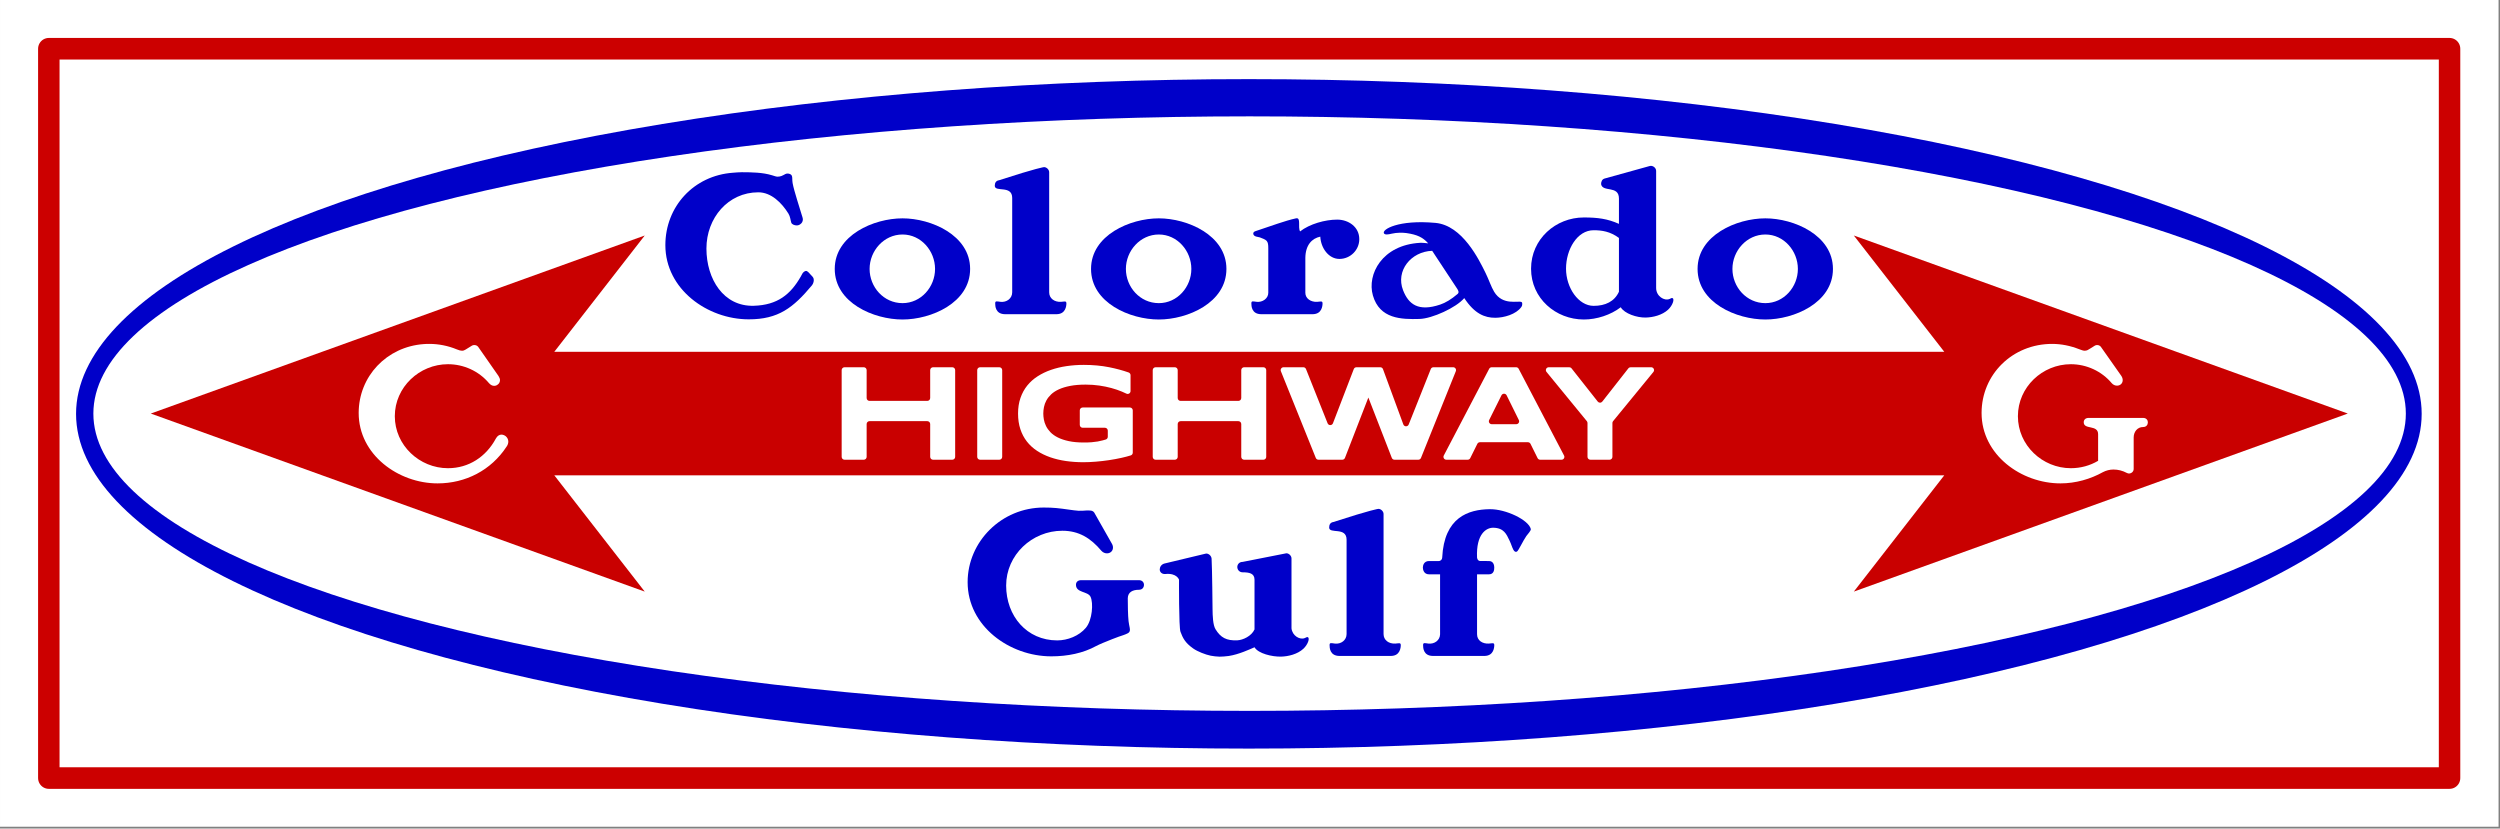 <?xml version="1.0" encoding="UTF-8" standalone="no"?>
<!DOCTYPE svg PUBLIC "-//W3C//DTD SVG 1.1//EN" "http://www.w3.org/Graphics/SVG/1.1/DTD/svg11.dtd">
<svg width="100%" height="100%" viewBox="0 0 1741 577" version="1.1" xmlns="http://www.w3.org/2000/svg" xmlns:xlink="http://www.w3.org/1999/xlink" xml:space="preserve" xmlns:serif="http://www.serif.com/" style="fill-rule:evenodd;clip-rule:evenodd;stroke-linecap:round;stroke-linejoin:round;stroke-miterlimit:1.5;">
    <rect x="0" y="0" width="1741" height="577" fill="#808080" stroke="none"/>
    <g id="Artboard1" transform="matrix(1,0,0,1,-30,-109)">
        <rect x="30" y="109" width="1740" height="576.001" style="fill:none;"/>
        <clipPath id="_clip1">
            <rect x="30" y="109" width="1740" height="576.001"/>
        </clipPath>
        <g clip-path="url(#_clip1)">
            <g transform="matrix(0.997,0,0,0.989,-2.433,10.838)">
                <g id="Background-White" serif:id="Background White">
                    <rect x="32.535" y="99.217" width="1745.47" height="582.19" style="fill:white;"/>
                </g>
            </g>
            <g transform="matrix(1.001,0,0,1.008,-1.174,-1.82)">
                <g id="Red-Border" serif:id="Red Border">
                    <rect x="65.104" y="143.621" width="1670.2" height="503.847" style="fill:none;stroke:rgb(204,0,0);stroke-width:14.93px;"/>
                </g>
            </g>
            <g transform="matrix(1.075,0,0,1.029,-11.36,-77.434)">
                <g id="Layer1">
                    <ellipse cx="847.51" cy="461.272" rx="759.761" ry="226.536" style="fill:rgb(0,0,201);"/>
                </g>
            </g>
            <g transform="matrix(0.971,0,0,2.016,19.339,-194.856)">
                <g id="Layer2">
                    <ellipse cx="907.194" cy="293.601" rx="829.254" ry="102.686" style="fill:white;"/>
                </g>
            </g>
            <g transform="matrix(1,0,0,1,19,-3)">
                <path d="M1365,357L1302,276L1646,400L1302,524L1365,443L397,443L460,524L116,400L460,276L397,357L1365,357Z" style="fill:rgb(201,0,0);"/>
            </g>
            <g transform="matrix(0.464,0,0,1,468.076,239.978)">
                <g id="Gulf-shape" serif:id="Gulf shape">
                    <g>
                        <g transform="matrix(0.944,0,0,0.941,54.208,15.188)">
                            <path d="M761.236,277.434C761.236,275.806 758.684,274.03 753.262,274.03L661.401,274.03C655.66,274.03 653.108,275.658 653.108,277.434C653.108,283.502 671.879,282.158 676.224,286.274C681.04,290.837 679.197,303.527 668.901,309.263C658.061,315.302 639.853,318.604 623.268,318.604C575.105,318.604 542.111,300.654 542.111,278.01C542.111,255.366 583.256,237.458 631.419,237.458C657.893,237.458 676.56,242.934 693.465,252.258C696.017,253.59 699.206,254.182 702.396,254.182C707.818,254.182 711.965,252.406 711.965,249.89C711.965,248.854 711.327,247.818 709.732,246.634L682.134,223.99C680.858,223.102 678.306,222.51 675.755,222.51C674.479,222.51 671.923,222.358 670.641,222.434C667.132,222.643 661.164,222.677 657.336,222.677C655.104,222.677 645.884,222.094 641.487,221.802C625.945,220.772 617.439,220.278 601.81,220.278C534.828,220.278 480.87,245.45 480.87,275.494C480.87,308.202 547.852,330.402 613.876,330.402C639.712,330.402 664.591,328.06 685.323,322.732C690.746,321.4 701.021,319.475 710.786,317.671C719.515,316.059 723.349,315.504 728.291,314.73C728.57,314.686 731.959,314.091 732.172,314.05C737.398,313.055 739.835,312.4 738.546,309.208C737.933,307.691 737.268,306.4 736.732,304.381C735.766,300.739 735.405,290.823 735.486,287.461C735.597,282.841 743.374,281.134 753.262,281.134C758.684,281.134 761.236,279.358 761.236,277.434Z" style="fill:rgb(0,0,201);fill-rule:nonzero;"/>
                        </g>
                        <g transform="matrix(2.155,0,0,1,-1008.74,-242.384)">
                            <path d="M903.696,562.164C906.317,566.591 916.026,568.827 922.181,568.677C927.202,568.554 933.61,567.03 937.756,563.171C940.841,560.3 942.322,555.88 940.887,555.198C940.248,554.894 940.197,555.103 938.72,555.748C935.367,557.212 930.003,554.231 929.448,548.962L929.448,500.26C929.448,498.484 927.672,496.708 925.896,496.708L895.408,502.708C893.04,502.708 891.708,504.484 891.708,506.26C891.708,508.036 893.04,509.96 895.408,509.96C899.996,509.96 903.696,510.66 903.696,515.1L903.696,549.732C901.623,554.414 895.593,557.154 891.749,557.326C884.208,557.663 880.109,555.469 876.53,549.592C874.704,546.591 874.519,540.211 874.468,535.64C874.468,535.64 874.217,507.533 873.8,500.448C873.652,498.524 871.876,496.896 870.1,496.896C869.804,496.896 869.508,497.044 869.36,497.044L840.944,503.852C838.724,504.444 837.688,506.368 837.688,507.996C837.688,509.772 839.18,511.387 841.684,511.14C849.619,510.358 851.123,515.1 851.123,515.1C851.123,515.1 850.946,548.227 852.13,551.352C853.72,555.55 855.167,558.922 861.061,563.054C864.076,565.168 869.548,567.294 873.189,568.034C874.708,568.342 877.8,568.715 879.34,568.707C880.847,568.698 883.668,568.54 885.715,568.234C892.736,567.186 900.507,563.531 903.696,562.164Z" style="fill:rgb(0,0,201);fill-rule:nonzero;"/>
                        </g>
                        <g transform="matrix(2.127,0,0,1,-488.557,-5.68434e-14)">
                            <path d="M774.231,318.262C774.231,316.338 772.758,317.088 770.372,317.21C765.837,317.443 762.086,314.862 762.086,310.57L762.086,226.95C762.086,225.174 760.286,223.398 758.487,223.398C758.337,223.398 754.051,223.809 726.698,232.542C724.599,232.838 723.699,234.318 723.699,236.39C723.699,241.108 735.995,235.686 735.995,244.862L735.995,310.57C735.995,314.862 732.077,317.701 727.748,317.206C725.215,316.917 723.999,316.338 723.999,318.262C723.999,320.038 724.123,325.687 730.787,325.814L767.443,325.814C773.759,325.679 774.231,320.038 774.231,318.262Z" style="fill:rgb(0,0,201);fill-rule:nonzero;"/>
                        </g>
                        <g transform="matrix(2.155,0,0,1,-1010.92,-239.978)">
                            <path d="M1033.95,550.709C1033.85,554.911 1030.03,557.672 1025.81,557.184C1023.31,556.895 1022.11,556.316 1022.11,558.24C1022.11,560.016 1022.23,565.665 1028.81,565.792L1064.99,565.792C1071.22,565.657 1071.69,560.016 1071.69,558.24C1071.69,556.316 1070.24,557.066 1067.88,557.188C1063.4,557.421 1059.7,554.992 1059.7,550.7L1059.69,508.96L1067.98,508.96C1071.38,508.96 1071.68,505.888 1071.68,504.26C1071.68,503.076 1071.38,499.708 1067.98,499.708L1061.93,499.692C1059.9,499.678 1059.69,497.3 1059.69,497.3C1058.95,480.785 1066.18,476.452 1070.94,476.511C1078.41,476.605 1080.21,481.062 1082.27,485.374C1083.64,488.233 1083.87,489.676 1084.93,491.742C1085.73,493.29 1086.6,493.54 1087.46,493.126C1088.52,492.614 1091.78,485.45 1094.02,482.296C1095,480.919 1097.4,478.5 1097.13,477.385C1095.59,471.105 1079.83,463.468 1068.53,463.6C1053.65,463.774 1036.78,469.224 1035.42,497.34C1035.42,498.524 1034.38,499.708 1033.05,499.708L1026.24,499.708C1022.69,499.708 1021.95,502.78 1021.95,504.26C1021.95,505.74 1022.69,508.96 1026.24,508.96L1033.94,508.96C1033.94,508.96 1033.94,550.656 1033.95,550.709Z" style="fill:rgb(0,0,201);fill-rule:nonzero;"/>
                        </g>
                    </g>
                </g>
            </g>
            <g transform="matrix(0.987,0,0,1,8.468,1.988)">
                <g id="Colorado-shape" serif:id="Colorado shape">
                    <g>
                        <g transform="matrix(0.941,0,0,0.941,44.504,18.488)">
                            <path d="M584.727,305.205C585.627,304.021 586.076,302.541 586.076,301.357C586.076,299.729 585.353,298.988 583.998,297.635C583.094,296.732 581.493,294.504 580.21,294.575C579.212,294.63 577.9,295.756 577.42,296.722C577.07,297.426 576.687,298.106 576.299,298.776C568.673,311.918 558.914,319.869 541.074,320.369C518.441,321.004 505.579,300.654 505.579,278.01C505.579,255.366 521.843,236.396 544.485,236.396C554.196,236.396 562.095,244.231 567.063,252.156C568.462,254.388 568.573,256.902 569.186,258.826C569.645,260.266 571.885,260.898 573.235,260.898C574.284,260.898 575.184,260.602 575.934,260.01C577.133,259.27 577.883,257.938 577.883,256.458C577.883,255.422 577.32,254.116 576.989,252.959C575.707,248.468 571.31,235.633 570.188,229.514C569.773,227.253 570.184,225.157 569.553,223.99C569.002,222.97 567.604,222.51 566.404,222.51C565.804,222.51 565.054,222.658 564.605,222.954C564.605,222.954 562.808,224.015 561.842,224.327C560.876,224.639 559.859,224.87 558.81,224.825C557.753,224.781 556.626,224.351 554.761,223.789C547.756,221.679 539.773,221.559 532.035,221.527C530.536,221.521 526.974,221.76 525.475,221.908C496.085,223.98 474.786,246.93 474.786,275.494C474.786,308.202 506.425,330.402 537.314,330.402C559.506,330.402 570.586,321.908 584.727,305.205Z" style="fill:rgb(0,0,201);fill-rule:nonzero;"/>
                        </g>
                        <path d="M706.305,294.29C706.305,270.758 678.715,259.066 658.622,259.066C638.379,259.066 610.789,270.758 610.789,294.29C610.789,317.97 638.379,329.514 658.622,329.514C678.715,329.514 706.305,317.97 706.305,294.29ZM681.564,294.29C681.564,306.87 671.667,318.118 658.622,318.118C645.276,318.118 635.38,306.87 635.38,294.29C635.38,281.71 645.426,270.314 658.622,270.314C671.667,270.314 681.564,281.71 681.564,294.29Z" style="fill:rgb(0,0,201);fill-rule:nonzero;"/>
                        <path d="M774.231,318.262C774.231,316.338 772.758,317.088 770.372,317.21C765.837,317.443 762.086,314.862 762.086,310.57L762.086,226.95C762.086,225.174 760.286,223.398 758.487,223.398C758.337,223.398 754.051,223.809 726.698,232.542C724.599,232.838 723.699,234.318 723.699,236.39C723.699,241.108 735.995,235.686 735.995,244.862L735.995,310.57C735.995,314.862 732.077,317.701 727.748,317.206C725.215,316.917 723.999,316.338 723.999,318.262C723.999,320.038 724.123,325.687 730.787,325.814L767.443,325.814C773.759,325.679 774.231,320.038 774.231,318.262Z" style="fill:rgb(0,0,201);fill-rule:nonzero;"/>
                        <path d="M887.142,294.29C887.142,270.758 859.552,259.066 839.459,259.066C819.216,259.066 791.625,270.758 791.625,294.29C791.625,317.97 819.216,329.514 839.459,329.514C859.552,329.514 887.142,317.97 887.142,294.29ZM862.401,294.29C862.401,306.87 852.504,318.118 839.459,318.118C826.113,318.118 816.217,306.87 816.217,294.29C816.217,281.71 826.263,270.314 839.459,270.314C852.504,270.314 862.401,281.71 862.401,294.29Z" style="fill:rgb(0,0,201);fill-rule:nonzero;"/>
                        <g transform="matrix(1.013,0,0,1,-9.592,-1.988)">
                            <path d="M914.391,312.9C914.391,316.919 910.293,319.656 906.3,319.194C903.801,318.905 902.6,318.326 902.6,320.25C902.6,322.026 902.722,327.675 909.3,327.802L945.48,327.802C951.713,327.667 952.18,322.026 952.18,320.25C952.18,318.326 950.725,319.076 948.371,319.198C944.015,319.424 940.2,316.895 940.2,312.901L940.2,288.582C940.326,279.538 944.842,274.986 950.614,273.802C951.005,281.761 956.468,289.372 964.007,289.322C971.555,289.272 977.771,283.106 977.771,275.558C977.771,266.974 970.223,261.942 962.379,261.942C953.943,261.942 943.191,264.973 936.531,270.153C934.815,267.178 937.412,260.232 933.681,261.054C925.749,262.801 916.812,266.244 905.408,269.994C904.63,270.249 903.9,270.795 903.911,271.638C903.942,274.015 907.709,273.979 908.527,274.325C910.022,274.957 912.231,275.605 913.208,276.704C914.186,277.804 914.391,279.258 914.391,281.922L914.391,312.9Z" style="fill:rgb(0,0,201);fill-rule:nonzero;"/>
                        </g>
                        <g transform="matrix(1,0,0,1,3.039,0)">
                            <path d="M1092.36,317.378C1090.17,316.11 1079.12,320.175 1073,310.199C1070.91,306.793 1069.27,301.771 1067.04,297.295C1062.28,287.729 1050.6,263.953 1031.6,262.233C1005.41,259.862 993.595,266.863 995.265,269.526C995.997,270.694 998.28,270.321 1000.8,269.732C1004.21,268.935 1008.55,268.94 1011.2,269.33C1018.57,270.413 1022.56,272.159 1026.5,276.492C1026.5,276.492 1022.69,276.005 1020.76,276.111C993.926,277.593 983.173,298.081 987.447,312.751C992.224,329.148 1007.52,329.494 1020.42,329.127C1029.26,328.876 1046.27,321.257 1051.92,314.596C1059.21,325.599 1066.45,328.319 1073.74,328.311C1079.89,328.304 1088.46,325.962 1092.21,320.782C1092.65,320.19 1092.81,319.598 1092.81,319.006C1092.81,318.562 1092.93,317.713 1092.36,317.378ZM1047.11,308.376C1047.6,309.272 1048.52,310.638 1047.17,311.768C1042.75,315.482 1038.65,317.892 1034.94,319.122C1019.52,324.236 1012.61,318.952 1008.73,309.104C1003.42,295.615 1014.29,282.175 1029.28,281.678L1047.11,308.376Z" style="fill:rgb(0,0,201);fill-rule:nonzero;"/>
                        </g>
                        <path d="M1201.97,314.675C1201.33,314.371 1201.28,314.58 1199.78,315.225C1196.2,316.767 1190.36,313.374 1190.34,307.57L1190.34,226.062C1190.34,224.138 1188.54,222.51 1186.59,222.51C1186.29,222.51 1185.99,222.658 1185.69,222.658L1154.35,231.242C1152.1,231.686 1151.5,233.61 1151.5,235.238C1152.55,241.158 1164.1,235.83 1164.1,245.302L1164.1,262.91C1156.03,259.35 1149.06,258.453 1139.33,258.453C1119.54,258.453 1102.09,273.422 1102.09,294.142C1102.09,314.862 1119.56,329.514 1139.35,329.514C1148.5,329.514 1158.33,326.308 1165.37,320.98C1168.01,325.421 1176.78,328.304 1183.02,328.154C1188.11,328.031 1194.6,326.506 1198.8,322.647C1201.93,319.777 1203.43,315.357 1201.97,314.675ZM1164.1,310.17C1160.95,316.978 1154.5,320.01 1146.25,320.01C1135.56,320.01 1126.76,307.464 1126.76,294.112C1126.76,280.76 1134.6,267.346 1146.22,267.346C1152.09,267.346 1157.94,268.226 1164.1,272.706L1164.1,310.17Z" style="fill:rgb(0,0,201);fill-rule:nonzero;"/>
                        <path d="M1315.09,294.29C1315.09,270.758 1287.5,259.066 1267.41,259.066C1247.17,259.066 1219.58,270.758 1219.58,294.29C1219.58,317.97 1247.17,329.514 1267.41,329.514C1287.5,329.514 1315.09,317.97 1315.09,294.29ZM1290.35,294.29C1290.35,306.87 1280.45,318.118 1267.41,318.118C1254.06,318.118 1244.17,306.87 1244.17,294.29C1244.17,281.71 1254.21,270.314 1267.41,270.314C1280.45,270.314 1290.35,281.71 1290.35,294.29Z" style="fill:rgb(0,0,201);fill-rule:nonzero;"/>
                    </g>
                </g>
            </g>
            <g transform="matrix(0.148,0,0,0.264,275.042,347.038)">
                <g id="Big-C-shape" serif:id="Big C shape">
                    <path d="M728.141,276.328C733.482,272.324 736.152,267.318 736.152,263.313C736.152,257.806 731.702,252.8 724.58,249.296C719.24,246.793 711.228,244.791 704.107,244.791C694.315,244.791 684.524,247.795 677.403,255.303C631.115,303.361 550.111,333.396 452.195,333.396C317.783,333.396 202.064,272.824 202.064,196.233C202.064,119.642 317.783,59.07 452.195,59.07C526.077,59.07 597.289,77.092 645.357,109.13C653.369,114.136 661.38,116.138 669.391,116.138C675.622,116.138 680.963,115.137 685.414,113.134C692.535,110.631 696.986,106.126 696.986,101.12C696.986,97.616 694.315,94.112 689.865,90.107L594.619,13.516C590.168,10.012 583.047,8.51 575.926,8.51C572.365,8.51 567.914,9.011 565.244,10.012L534.979,20.524C529.638,22.527 524.297,23.528 518.066,23.528C511.835,23.528 504.714,22.527 494.032,20.024C453.085,10.512 408.578,5.507 364.961,5.507C356.059,5.507 347.158,5.507 338.256,6.007C163.787,13.015 32.045,91.108 32.045,187.723C32.045,298.355 219.867,373.444 403.237,373.444C534.979,373.444 655.149,338.903 728.141,276.328Z" style="fill:white;fill-rule:nonzero;"/>
                </g>
            </g>
            <g transform="matrix(0.148,0,0,0.264,1405.23,347.038)">
                <g id="Big-G-shape" serif:id="Big G shape">
                    <path d="M814.485,212.252C814.485,206.746 807.364,200.739 792.232,200.739L535.869,200.739C519.846,200.739 512.725,206.245 512.725,212.252C512.725,232.777 580.376,217.759 580.376,243.79L580.376,313.873C542.99,326.388 498.483,333.396 452.195,333.396C317.783,333.396 202.954,272.824 202.954,196.233C202.954,119.642 317.783,59.07 452.195,59.07C526.077,59.07 597.289,77.592 644.467,109.13C651.588,113.635 660.49,115.637 669.391,115.637C684.524,115.637 696.096,109.63 696.096,101.12C696.096,97.616 694.315,94.112 689.865,90.107L593.729,13.516C590.168,10.512 583.047,8.51 575.926,8.51C572.365,8.51 567.914,9.011 565.244,10.012L543.88,17.521C534.089,21.025 527.858,23.528 517.176,23.528C510.945,23.528 502.934,22.026 491.362,19.523C450.415,10.512 407.688,5.507 364.071,5.507C177.139,5.507 32.045,86.102 32.045,187.723C32.045,298.355 218.976,373.444 403.237,373.444C475.339,373.444 544.771,361.93 602.63,343.909C617.763,339.403 635.566,336.9 652.478,336.9C674.732,336.9 695.206,339.904 715.679,345.911C719.24,346.912 722.8,347.413 725.471,347.413C737.042,347.413 747.724,342.407 747.724,335.399L747.724,252.3C747.724,237.783 764.637,224.767 792.232,224.767C807.364,224.767 814.485,218.76 814.485,212.252Z" style="fill:white;fill-rule:nonzero;"/>
                </g>
            </g>
            <g transform="matrix(1.157,0,0,1,-88.353,18.497)">
                <g id="HIGHWAY-shape" serif:id="HIGHWAY shape">
                    <g>
                        <path d="M663.904,410.659C663.446,410.659 663.006,410.448 662.682,410.073C662.358,409.698 662.175,409.189 662.175,408.659L662.175,385.8C662.175,384.695 661.401,383.8 660.447,383.8L625.654,383.8C624.699,383.8 623.925,384.695 623.925,385.8L623.925,408.659C623.925,409.189 623.743,409.698 623.419,410.073C623.095,410.448 622.655,410.659 622.196,410.659L610.622,410.659C610.163,410.659 609.723,410.448 609.399,410.073C609.075,409.698 608.893,409.189 608.893,408.659L608.893,348.253C608.893,347.722 609.075,347.214 609.399,346.839C609.723,346.463 610.163,346.253 610.622,346.253L622.197,346.253C622.655,346.253 623.095,346.463 623.419,346.839C623.743,347.214 623.925,347.722 623.925,348.253L623.925,367.69C623.925,368.795 624.699,369.69 625.654,369.69L660.447,369.69C661.401,369.69 662.175,368.795 662.175,367.69L662.175,348.253C662.175,347.722 662.358,347.214 662.682,346.839C663.006,346.463 663.446,346.253 663.904,346.253L675.479,346.253C675.938,346.253 676.377,346.463 676.702,346.839C677.026,347.214 677.208,347.722 677.208,348.253L677.208,408.659C677.208,409.189 677.026,409.698 676.702,410.073C676.377,410.448 675.938,410.659 675.479,410.659L663.904,410.659Z" style="fill:white;fill-rule:nonzero;"/>
                        <path d="M692.211,410.659C691.752,410.659 691.313,410.448 690.989,410.073C690.664,409.698 690.482,409.189 690.482,408.659L690.482,348.253C690.482,347.722 690.664,347.214 690.989,346.839C691.313,346.463 691.752,346.253 692.211,346.253L703.786,346.253C704.244,346.253 704.684,346.463 705.008,346.839C705.333,347.214 705.515,347.722 705.515,348.253L705.515,408.659C705.515,409.189 705.333,409.698 705.008,410.073C704.684,410.448 704.244,410.659 703.786,410.659L692.211,410.659Z" style="fill:white;fill-rule:nonzero;"/>
                        <path d="M754.648,344.612C760.105,344.612 765.177,345.151 769.863,346.229C774.097,347.203 778.016,348.426 781.621,349.897C782.309,350.181 782.768,350.935 782.768,351.779C782.769,354.246 782.769,359.425 782.769,362.838C782.769,363.527 782.462,364.168 781.957,364.533C781.452,364.899 780.821,364.938 780.285,364.637C779.425,364.157 778.518,363.685 777.562,363.222C775.631,362.284 773.53,361.456 771.261,360.737C768.992,360.018 766.561,359.44 763.968,359.003C761.375,358.565 758.646,358.347 755.783,358.347C752.217,358.347 749.111,358.643 746.463,359.237C743.816,359.831 741.547,360.628 739.656,361.628C737.765,362.628 736.212,363.792 734.997,365.12C733.781,366.448 732.822,367.862 732.12,369.362C731.417,370.862 730.931,372.393 730.661,373.956C730.391,375.518 730.256,377.034 730.256,378.503C730.256,379.784 730.371,381.175 730.6,382.675C730.83,384.175 731.262,385.675 731.897,387.175C732.532,388.675 733.416,390.112 734.551,391.487C735.685,392.862 737.164,394.081 738.988,395.143C740.811,396.206 743.006,397.057 745.572,397.698C748.138,398.339 751.191,398.659 754.729,398.659C756.512,398.659 758.065,398.597 759.389,398.472C760.713,398.347 761.922,398.175 763.016,397.956C764.11,397.737 765.136,397.472 766.095,397.159C766.658,396.975 767.234,396.786 767.82,396.592C768.562,396.346 769.073,395.562 769.073,394.669L769.073,390.393C769.073,389.863 768.891,389.354 768.567,388.979C768.243,388.604 767.803,388.393 767.344,388.393L753.946,388.393C753.488,388.393 753.048,388.183 752.724,387.808C752.399,387.433 752.217,386.924 752.217,386.393L752.217,376.284C752.217,375.754 752.399,375.245 752.724,374.87C753.048,374.495 753.488,374.284 753.946,374.284L782.377,374.284C782.836,374.284 783.275,374.495 783.599,374.87C783.924,375.245 784.106,375.754 784.106,376.284L784.106,405.737C784.106,406.609 783.617,407.381 782.899,407.644C781.218,408.249 779.385,408.809 777.4,409.323C774.928,409.964 772.376,410.511 769.742,410.964C767.108,411.417 764.468,411.768 761.82,412.018C759.173,412.268 756.674,412.393 754.324,412.393C750.677,412.393 747.179,412.112 743.83,411.55C740.48,410.987 737.353,410.12 734.45,408.948C731.546,407.776 728.898,406.284 726.508,404.472C724.117,402.659 722.078,400.503 720.389,398.003C718.701,395.503 717.391,392.636 716.459,389.401C715.527,386.167 715.061,382.534 715.061,378.503C715.061,374.503 715.547,370.878 716.52,367.628C717.492,364.378 718.85,361.503 720.592,359.003C722.334,356.503 724.428,354.347 726.872,352.534C729.317,350.722 732.005,349.229 734.936,348.057C737.867,346.886 741,346.018 744.336,345.456C747.672,344.893 751.11,344.612 754.648,344.612Z" style="fill:white;fill-rule:nonzero;"/>
                        <path d="M851.135,410.659C850.677,410.659 850.237,410.448 849.913,410.073C849.589,409.698 849.407,409.189 849.407,408.659L849.407,385.8C849.407,384.695 848.633,383.8 847.678,383.8L812.885,383.8C811.93,383.8 811.156,384.695 811.156,385.8L811.156,408.659C811.156,409.189 810.974,409.698 810.65,410.073C810.326,410.448 809.886,410.659 809.428,410.659L797.853,410.659C797.394,410.659 796.954,410.448 796.63,410.073C796.306,409.698 796.124,409.189 796.124,408.659L796.124,348.253C796.124,347.722 796.306,347.214 796.63,346.839C796.954,346.463 797.394,346.253 797.853,346.253L809.428,346.253C809.886,346.253 810.326,346.463 810.65,346.839C810.974,347.214 811.156,347.722 811.156,348.253L811.156,367.69C811.156,368.795 811.93,369.69 812.885,369.69L847.678,369.69C848.633,369.69 849.407,368.795 849.407,367.69L849.407,348.253C849.407,347.722 849.589,347.214 849.913,346.839C850.237,346.463 850.677,346.253 851.135,346.253L862.71,346.253C863.169,346.253 863.609,346.463 863.933,346.839C864.257,347.214 864.439,347.722 864.439,348.253L864.439,408.659C864.439,409.189 864.257,409.698 863.933,410.073C863.609,410.448 863.169,410.659 862.71,410.659L851.135,410.659Z" style="fill:white;fill-rule:nonzero;"/>
                        <path d="M933.09,346.253C933.814,346.253 934.462,346.776 934.712,347.562C936.52,353.248 943.744,375.959 946.96,386.071C947.207,386.849 947.843,387.37 948.559,387.381C949.275,387.392 949.923,386.891 950.188,386.121C953.672,376.004 961.55,353.123 963.482,347.513C963.744,346.752 964.38,346.253 965.088,346.253L976.958,346.253C977.532,346.253 978.068,346.582 978.39,347.133C978.711,347.683 978.776,348.382 978.562,348.998C974.698,360.126 960.28,401.642 957.584,409.405C957.321,410.162 956.686,410.659 955.98,410.659L941.638,410.659C940.925,410.659 940.285,410.152 940.026,409.383C937.621,402.223 925.908,367.347 925.908,367.347C925.908,367.347 914.23,402.217 911.83,409.382C911.572,410.152 910.932,410.659 910.218,410.659L895.876,410.659C895.171,410.659 894.536,410.163 894.273,409.406C891.573,401.647 877.129,360.129 873.257,349C873.043,348.383 873.107,347.684 873.428,347.133C873.75,346.583 874.287,346.253 874.861,346.253L886.77,346.253C887.477,346.253 888.114,346.752 888.376,347.513C890.282,353.051 897.976,375.397 901.38,385.286C901.644,386.051 902.285,386.551 902.997,386.546C903.709,386.541 904.345,386.032 904.6,385.263C907.885,375.376 915.284,353.107 917.135,347.535C917.392,346.763 918.034,346.253 918.749,346.253L933.09,346.253Z" style="fill:white;fill-rule:nonzero;"/>
                        <path d="M1023.5,399.583C1023.21,398.902 1022.61,398.472 1021.95,398.472L993.058,398.472C992.401,398.472 991.801,398.902 991.509,399.583C990.515,401.901 988.229,407.23 987.235,409.548C986.943,410.229 986.343,410.659 985.686,410.659L972.839,410.659C972.235,410.659 971.674,410.293 971.361,409.695C971.047,409.096 971.027,408.352 971.308,407.732C976.502,396.249 995.361,354.557 998.632,347.325C998.93,346.666 999.52,346.253 1000.16,346.253L1014.85,346.253C1015.49,346.253 1016.08,346.666 1016.38,347.325C1019.65,354.557 1038.51,396.249 1043.7,407.732C1043.98,408.352 1043.96,409.096 1043.65,409.695C1043.34,410.293 1042.77,410.659 1042.17,410.659L1029.32,410.659C1028.67,410.659 1028.07,410.229 1027.77,409.548C1026.78,407.23 1024.49,401.901 1023.5,399.583ZM998.619,383.017C998.352,383.637 998.382,384.373 998.697,384.962C999.012,385.551 999.568,385.909 1000.17,385.909L1014.93,385.909C1015.53,385.909 1016.09,385.552 1016.4,384.965C1016.72,384.377 1016.75,383.643 1016.48,383.023C1014.63,378.694 1011.14,370.525 1009.13,365.805C1008.84,365.124 1008.24,364.692 1007.58,364.691C1006.93,364.69 1006.32,365.119 1006.03,365.799C1004,370.516 1000.48,378.685 998.619,383.017Z" style="fill:white;fill-rule:nonzero;"/>
                        <path d="M1073.2,383.809C1072.94,384.167 1072.81,384.615 1072.81,385.077L1072.81,408.659C1072.81,409.189 1072.62,409.698 1072.3,410.073C1071.97,410.448 1071.53,410.659 1071.08,410.659L1059.54,410.659C1059.08,410.659 1058.64,410.448 1058.32,410.073C1058,409.698 1057.81,409.189 1057.81,408.659L1057.81,385.077C1057.81,384.615 1057.67,384.167 1057.42,383.809C1054.75,380.034 1039.11,357.949 1033.14,349.52C1032.72,348.922 1032.63,348.095 1032.91,347.397C1033.2,346.698 1033.81,346.253 1034.48,346.253L1046.84,346.253C1047.37,346.253 1047.87,346.533 1048.2,347.015C1050.57,350.484 1060.36,364.853 1063.99,370.178C1064.32,370.66 1064.82,370.94 1065.35,370.94C1065.88,370.939 1066.38,370.657 1066.71,370.175C1070.32,364.849 1080.06,350.493 1082.41,347.018C1082.74,346.535 1083.25,346.253 1083.78,346.253L1096.14,346.253C1096.81,346.253 1097.42,346.698 1097.7,347.397C1097.99,348.095 1097.9,348.922 1097.48,349.52C1091.51,357.949 1075.87,380.034 1073.2,383.809Z" style="fill:white;fill-rule:nonzero;"/>
                    </g>
                </g>
            </g>
        </g>
    </g>
</svg>
